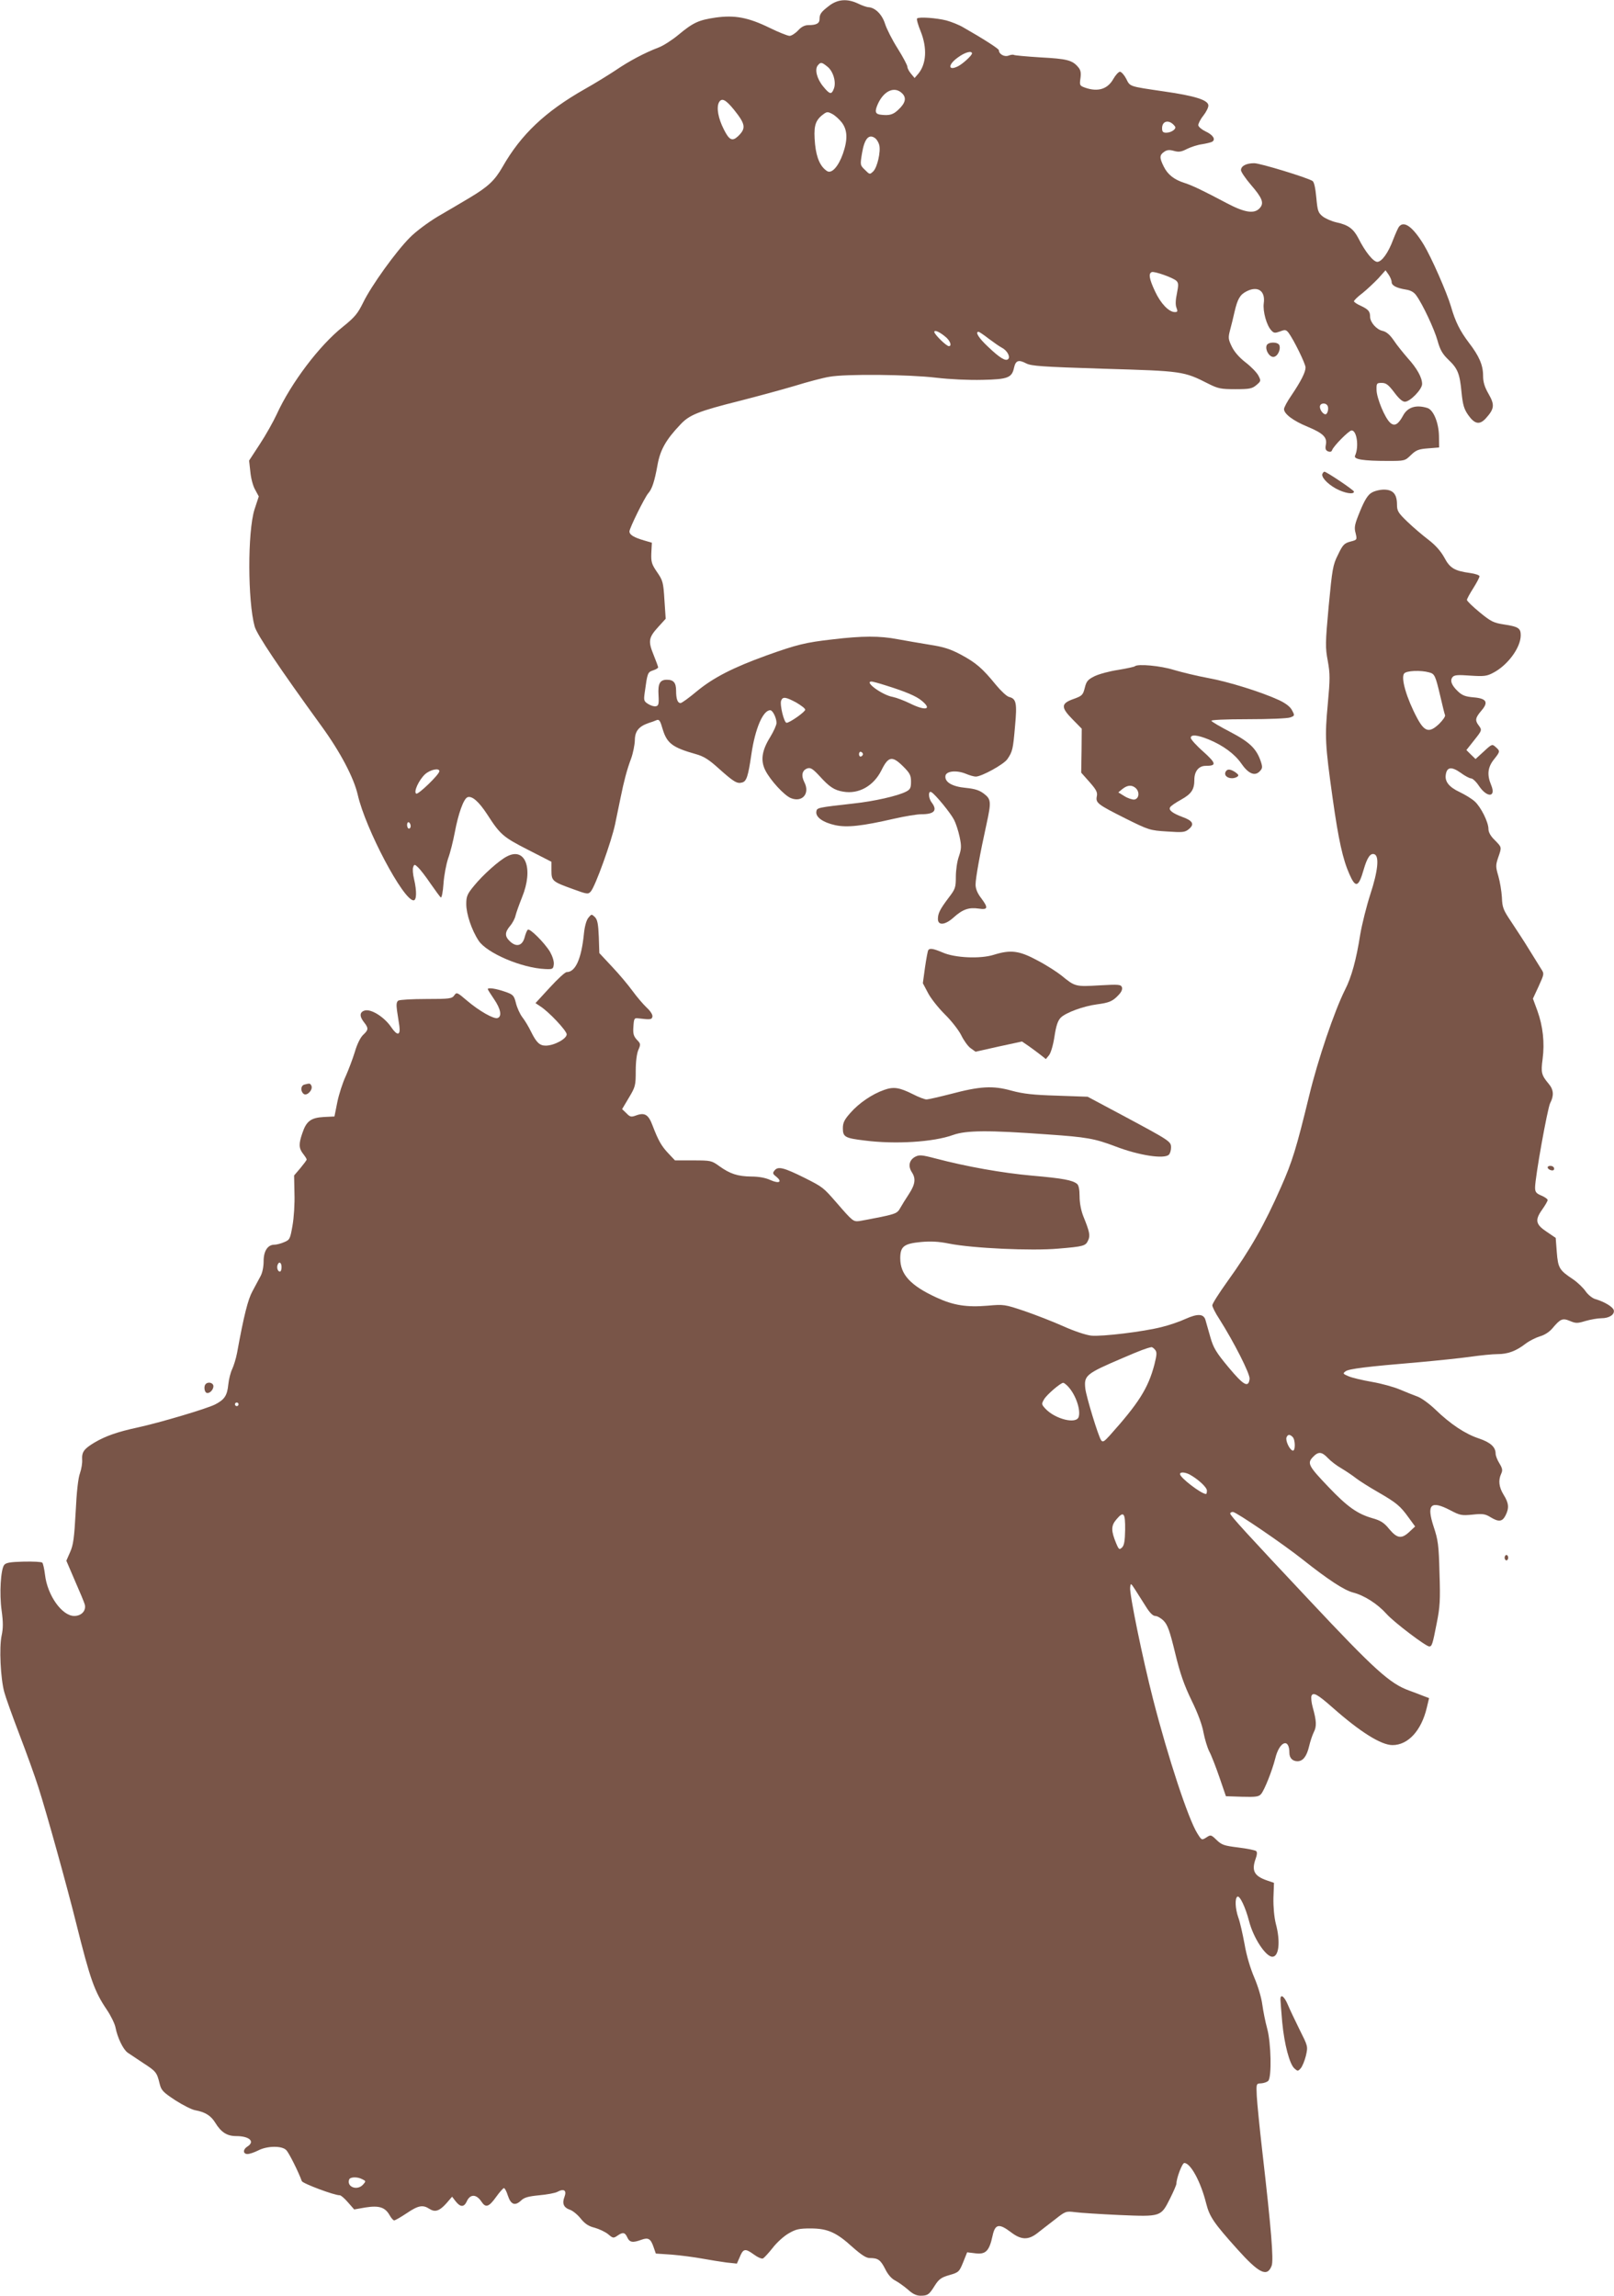 <?xml version="1.0" standalone="no"?>
<!DOCTYPE svg PUBLIC "-//W3C//DTD SVG 20010904//EN"
 "http://www.w3.org/TR/2001/REC-SVG-20010904/DTD/svg10.dtd">
<svg version="1.0" xmlns="http://www.w3.org/2000/svg"
 width="900pt" height="1280pt" viewBox="0 0 900 1280"
 preserveAspectRatio="xMidYMid meet">
<g transform="translate(0,1280) scale(0.1,-0.1)"
fill="#795548" stroke="none">
<path d="M4625 12769 c-46 -35 -55 -47 -55 -75 0 -25 -18 -34 -62 -34 -20 0
-39 -9 -58 -30 -15 -16 -37 -30 -47 -30 -11 0 -61 20 -112 45 -119 58 -194 72
-301 57 -94 -14 -124 -27 -208 -97 -35 -29 -85 -61 -110 -70 -76 -29 -162 -74
-241 -128 -41 -27 -117 -74 -169 -103 -222 -126 -357 -254 -460 -435 -43 -75
-80 -110 -182 -171 -47 -28 -128 -76 -180 -106 -53 -32 -122 -83 -155 -117
-77 -77 -215 -269 -260 -362 -30 -61 -46 -81 -113 -135 -131 -104 -289 -313
-369 -488 -19 -41 -61 -116 -94 -166 l-60 -92 7 -63 c3 -35 15 -80 27 -100
l20 -37 -24 -73 c-39 -125 -38 -510 1 -652 13 -46 135 -228 373 -556 104 -143
180 -287 202 -383 43 -189 254 -588 311 -588 17 0 19 49 3 118 -7 28 -9 58 -5
67 6 17 8 17 27 -1 12 -11 43 -51 70 -91 27 -39 53 -74 57 -77 5 -3 12 32 15
77 3 45 15 108 26 141 12 32 28 98 37 145 20 106 49 187 71 196 25 9 63 -24
110 -96 72 -112 88 -126 227 -197 l131 -67 0 -49 c0 -58 5 -62 122 -104 76
-28 83 -29 97 -13 25 27 116 280 136 376 10 50 24 117 31 150 18 89 35 154 58
215 11 30 20 76 21 101 0 51 21 78 75 97 17 5 38 13 47 17 14 5 20 -4 33 -50
24 -80 55 -103 186 -140 43 -12 72 -30 127 -80 84 -75 102 -86 130 -78 25 6
34 35 52 158 21 144 65 245 105 245 14 0 35 -43 35 -71 0 -12 -16 -47 -36 -80
-46 -74 -54 -130 -26 -185 28 -55 105 -139 142 -154 64 -26 108 26 75 89 -19
38 -12 67 18 77 17 5 30 -3 67 -43 54 -60 82 -79 132 -87 86 -15 169 31 213
119 39 79 60 82 121 22 38 -38 44 -50 44 -85 0 -35 -4 -44 -28 -56 -46 -24
-179 -54 -292 -66 -203 -23 -205 -23 -208 -46 -4 -31 38 -60 106 -75 66 -14
148 -5 327 36 61 14 129 25 152 25 73 0 92 21 58 66 -19 25 -20 68 -1 57 22
-13 106 -115 126 -154 10 -19 24 -62 31 -95 11 -52 10 -67 -4 -109 -10 -27
-17 -78 -17 -113 0 -60 -3 -69 -39 -116 -49 -65 -61 -88 -61 -120 0 -38 41
-34 88 9 50 45 85 57 139 49 53 -8 55 4 13 60 -20 26 -30 51 -30 74 0 36 25
174 61 337 27 124 26 139 -15 170 -25 19 -50 27 -100 32 -76 7 -119 32 -114
67 4 27 61 33 113 12 21 -9 46 -16 56 -16 33 0 156 68 176 97 29 42 32 55 43
184 12 129 7 153 -33 163 -13 3 -46 34 -74 68 -75 92 -110 122 -193 167 -60
32 -97 44 -175 56 -55 9 -136 23 -180 31 -98 19 -196 19 -363 -1 -150 -17
-199 -29 -369 -90 -188 -68 -296 -124 -387 -199 -43 -36 -84 -66 -91 -66 -17
0 -25 23 -25 69 0 44 -14 61 -51 61 -39 0 -51 -21 -47 -86 3 -50 0 -59 -15
-62 -10 -2 -29 4 -43 13 -24 15 -25 21 -19 63 15 109 16 114 46 124 16 5 29
13 29 17 0 4 -12 36 -26 71 -31 76 -27 96 28 156 l40 44 -7 105 c-6 98 -9 109
-41 155 -30 44 -34 56 -32 107 l3 57 -41 12 c-59 17 -84 32 -84 51 0 18 85
190 105 213 21 23 35 67 51 155 15 86 47 143 128 228 50 54 100 74 331 132 94
24 231 61 305 83 74 23 162 46 194 51 91 17 447 13 596 -5 78 -9 182 -14 259
-12 143 3 164 12 176 70 9 38 25 44 67 22 29 -15 86 -19 433 -30 439 -13 445
-13 586 -85 52 -26 69 -29 148 -29 79 0 93 3 117 23 26 22 26 24 11 53 -9 17
-41 50 -71 73 -35 27 -63 59 -77 88 -20 41 -21 50 -10 92 7 25 18 71 25 102
17 73 31 96 66 114 63 33 107 4 97 -66 -6 -45 16 -124 42 -151 14 -16 21 -16
49 -6 28 11 33 10 47 -7 29 -39 95 -173 95 -194 0 -26 -25 -76 -79 -156 -23
-33 -41 -67 -41 -76 0 -27 52 -66 133 -99 86 -36 109 -59 100 -101 -4 -22 -1
-30 13 -36 11 -4 19 -2 22 7 8 23 94 110 109 110 29 0 42 -91 19 -141 -9 -20
45 -29 182 -29 95 0 96 0 130 33 28 27 42 33 95 37 l62 5 -1 66 c-2 74 -31
143 -64 154 -63 20 -111 5 -136 -42 -27 -50 -48 -62 -72 -40 -30 27 -75 137
-76 182 -1 38 1 40 29 40 24 0 37 -10 69 -52 26 -35 46 -53 60 -53 29 0 96 69
96 99 0 36 -29 88 -80 144 -25 29 -61 73 -78 99 -22 32 -41 48 -62 53 -34 7
-70 48 -70 79 0 30 -10 41 -52 61 -21 9 -38 21 -38 25 0 5 21 26 48 46 26 21
65 58 88 82 l40 45 17 -24 c9 -13 17 -32 17 -41 0 -20 26 -34 82 -43 25 -4 44
-15 56 -33 36 -50 100 -187 118 -251 14 -51 27 -74 60 -106 53 -50 64 -78 74
-184 7 -69 14 -92 37 -125 36 -51 63 -56 97 -20 49 54 52 76 17 137 -23 40
-31 67 -31 103 0 58 -22 109 -79 183 -50 66 -76 118 -100 202 -23 78 -109 274
-152 345 -60 98 -109 135 -137 101 -6 -7 -20 -39 -33 -72 -27 -74 -64 -125
-89 -125 -22 0 -68 57 -105 131 -28 54 -57 75 -122 89 -27 6 -61 21 -77 33
-26 21 -29 31 -36 106 -5 53 -12 86 -21 92 -30 19 -292 99 -325 99 -44 0 -74
-15 -74 -39 0 -9 25 -46 55 -81 64 -74 75 -102 50 -130 -30 -34 -83 -26 -182
26 -132 70 -194 100 -238 114 -57 18 -93 46 -115 90 -25 50 -25 65 1 83 15 11
29 13 54 6 28 -8 42 -6 75 11 22 11 60 23 84 26 24 4 49 10 56 14 20 13 4 38
-37 57 -21 10 -39 25 -41 34 -1 8 11 33 28 54 17 22 30 48 28 59 -4 29 -78 52
-246 76 -197 29 -190 26 -212 71 -11 21 -27 39 -35 39 -7 0 -24 -18 -36 -39
-32 -58 -86 -75 -158 -50 -30 11 -32 13 -26 53 4 31 1 46 -13 62 -33 39 -63
46 -210 54 -79 5 -146 11 -149 14 -3 2 -16 1 -29 -4 -23 -9 -54 8 -54 30 0 8
-89 65 -198 127 -23 14 -66 31 -95 39 -55 14 -153 21 -163 11 -4 -3 5 -36 20
-72 37 -93 32 -182 -14 -237 l-20 -23 -20 24 c-11 13 -20 30 -20 38 0 9 -24
54 -54 102 -30 47 -62 110 -71 139 -17 53 -56 91 -95 92 -8 1 -33 9 -55 20
-59 28 -112 25 -160 -11z m795 -267 c0 -11 -50 -57 -77 -71 -57 -29 -59 8 -1
49 39 29 78 39 78 22z m-807 -73 c33 -25 51 -87 37 -123 -13 -35 -23 -33 -59
11 -36 43 -49 96 -31 118 16 20 22 19 53 -6z m418 -150 c25 -25 18 -54 -22
-91 -28 -27 -49 -33 -94 -28 -35 3 -39 17 -20 60 34 75 94 101 136 59z m-938
-91 c65 -81 68 -104 22 -148 -32 -30 -49 -21 -79 39 -31 61 -42 121 -27 150
15 27 37 17 84 -41z m601 -71 c32 -42 34 -95 6 -175 -25 -70 -62 -112 -88 -96
-37 24 -59 72 -67 149 -9 95 -1 128 36 160 29 23 32 24 59 10 16 -8 40 -30 54
-48z m1858 -22 c10 -13 -20 -35 -49 -35 -18 0 -23 6 -23 25 0 44 43 50 72 10z
m-1670 -67 c8 -7 18 -24 21 -37 9 -37 -11 -123 -33 -146 -20 -19 -20 -19 -47
8 -27 26 -27 27 -16 94 14 82 39 109 75 81z m1678 -794 c12 -12 12 -23 3 -69
-8 -37 -9 -65 -3 -80 8 -21 7 -25 -9 -25 -33 0 -79 48 -110 115 -33 70 -38
101 -18 108 16 5 118 -31 137 -49z m-1282 -317 c22 -21 30 -47 13 -47 -14 0
-81 66 -81 79 0 15 34 -2 68 -32z m236 -6 c28 -21 61 -44 73 -50 29 -15 48
-50 35 -63 -14 -14 -47 6 -114 70 -51 48 -72 82 -51 82 3 0 29 -17 57 -39z
m1890 -376 c6 -16 -2 -45 -13 -45 -13 0 -31 24 -31 42 0 22 35 25 44 3z
m-2467 -1556 c113 -35 174 -61 204 -87 59 -49 19 -57 -69 -13 -31 15 -73 31
-93 35 -59 10 -163 86 -119 86 5 0 40 -9 77 -21z m-497 -96 c27 -16 50 -33 50
-40 0 -12 -86 -73 -104 -73 -14 0 -39 102 -30 124 9 23 26 20 84 -11z m372
-288 c0 -5 -5 -11 -11 -13 -6 -2 -11 4 -11 13 0 9 5 15 11 13 6 -2 11 -8 11
-13z m-2362 -95 c0 -18 -118 -132 -129 -125 -16 9 14 75 49 108 29 26 80 37
80 17z m-160 -306 c0 -8 -4 -14 -10 -14 -5 0 -10 9 -10 21 0 11 5 17 10 14 6
-3 10 -13 10 -21z"/>
<path d="M7063 10874 c-9 -24 14 -64 37 -64 23 0 43 40 34 65 -8 20 -63 20
-71 -1z"/>
<path d="M7375 10160 c-11 -17 24 -56 74 -84 48 -26 101 -35 101 -17 0 8 -153
111 -165 111 -2 0 -7 -4 -10 -10z"/>
<path d="M7647 10052 c-20 -12 -38 -41 -63 -102 -30 -73 -34 -90 -25 -122 9
-38 9 -38 -30 -48 -33 -9 -42 -18 -68 -73 -29 -57 -32 -79 -52 -287 -19 -207
-19 -231 -5 -305 13 -73 13 -99 0 -241 -17 -181 -15 -225 27 -524 33 -235 57
-342 94 -425 34 -78 51 -72 79 26 20 69 38 94 60 86 28 -11 20 -93 -23 -224
-21 -65 -46 -165 -56 -223 -22 -141 -49 -239 -85 -309 -59 -118 -151 -388
-200 -591 -71 -292 -94 -367 -157 -509 -93 -211 -170 -347 -301 -529 -45 -63
-82 -121 -82 -130 0 -8 17 -43 39 -76 83 -131 172 -307 169 -334 -6 -52 -33
-37 -118 65 -69 83 -84 108 -101 168 -11 38 -23 81 -27 95 -10 35 -43 37 -112
6 -32 -15 -91 -35 -132 -45 -101 -26 -333 -54 -393 -48 -29 3 -95 25 -155 52
-58 26 -156 64 -217 85 -110 37 -115 38 -205 30 -118 -10 -192 2 -285 45 -146
67 -203 129 -203 219 0 66 20 82 115 91 55 5 99 3 158 -9 131 -26 460 -41 607
-28 144 12 154 15 168 47 12 26 8 47 -27 133 -13 33 -21 75 -21 111 0 38 -5
63 -14 70 -26 21 -79 31 -251 46 -167 15 -364 50 -539 96 -80 21 -91 21 -115
8 -31 -18 -38 -51 -17 -84 24 -36 20 -68 -16 -123 -18 -27 -40 -63 -49 -79
-14 -26 -25 -31 -105 -48 -49 -10 -103 -20 -121 -23 -35 -4 -37 -3 -128 102
-75 86 -76 87 -179 139 -115 57 -147 65 -166 42 -13 -15 -12 -20 9 -36 35 -29
16 -40 -32 -19 -27 13 -66 20 -107 20 -77 1 -119 15 -179 58 -43 31 -47 32
-145 32 l-102 0 -36 38 c-39 41 -57 72 -89 156 -23 62 -44 75 -94 56 -25 -9
-32 -8 -52 13 l-24 23 38 64 c36 60 38 68 38 149 0 53 6 98 15 118 13 30 13
34 -9 56 -18 20 -22 34 -19 73 3 46 5 49 28 46 67 -8 75 -7 78 10 2 10 -11 31
-32 50 -19 18 -55 60 -79 93 -24 33 -75 94 -114 135 l-71 76 -3 91 c-3 73 -8
96 -22 110 -18 17 -19 17 -36 -4 -11 -13 -21 -48 -25 -90 -14 -139 -47 -213
-96 -213 -9 0 -51 -39 -95 -87 l-79 -86 24 -16 c49 -30 150 -138 150 -158 0
-25 -70 -63 -117 -63 -34 0 -52 17 -83 80 -12 25 -33 60 -47 78 -14 18 -30 54
-36 79 -11 43 -15 48 -62 64 -49 17 -95 24 -95 14 0 -3 16 -28 35 -56 37 -54
45 -96 20 -105 -20 -8 -103 39 -171 97 -55 47 -58 48 -71 29 -13 -18 -26 -20
-156 -20 -78 0 -148 -4 -156 -9 -10 -7 -12 -21 -7 -57 4 -27 10 -65 13 -85 7
-54 -12 -56 -47 -4 -38 55 -110 100 -145 91 -30 -8 -32 -32 -5 -66 26 -33 25
-42 -5 -70 -15 -14 -34 -52 -46 -94 -12 -39 -35 -100 -51 -136 -17 -36 -38
-101 -47 -145 l-16 -80 -60 -3 c-71 -4 -97 -23 -119 -90 -21 -60 -20 -84 4
-115 11 -14 20 -28 20 -32 0 -4 -16 -25 -35 -48 l-35 -41 2 -100 c2 -56 -3
-136 -11 -180 -13 -74 -15 -79 -47 -92 -18 -8 -43 -14 -54 -14 -37 0 -60 -35
-60 -92 0 -32 -7 -66 -18 -85 -9 -17 -29 -54 -44 -82 -25 -45 -48 -135 -86
-344 -6 -32 -19 -73 -27 -90 -9 -18 -19 -57 -22 -87 -6 -61 -21 -84 -74 -111
-48 -24 -307 -101 -431 -128 -111 -24 -178 -47 -241 -84 -58 -35 -71 -52 -69
-94 2 -19 -4 -54 -12 -77 -10 -26 -19 -107 -24 -216 -8 -144 -13 -184 -31
-224 l-21 -48 48 -112 c27 -61 52 -121 55 -133 8 -34 -19 -63 -59 -63 -68 0
-150 115 -163 230 -4 33 -11 63 -15 67 -4 5 -51 7 -104 6 -76 -2 -99 -6 -109
-19 -19 -26 -27 -159 -14 -253 9 -66 9 -99 0 -141 -14 -65 -6 -239 15 -315 7
-27 45 -133 84 -235 39 -102 87 -234 106 -295 45 -139 163 -565 210 -755 80
-320 102 -382 172 -486 23 -34 44 -78 48 -98 11 -57 42 -122 68 -141 13 -9 52
-35 87 -58 71 -46 76 -52 91 -114 9 -38 19 -48 87 -93 42 -27 93 -53 112 -56
55 -10 87 -30 111 -69 33 -54 66 -75 117 -75 73 0 107 -30 63 -58 -26 -16 -26
-42 0 -42 12 0 38 9 60 20 50 26 132 27 156 2 15 -14 69 -123 87 -173 4 -13
182 -80 212 -79 6 0 26 -17 45 -39 l35 -40 63 11 c76 12 109 1 134 -42 9 -17
21 -30 26 -30 6 0 37 18 70 40 65 44 90 48 127 24 31 -20 56 -12 95 32 l31 36
20 -26 c26 -33 46 -33 61 -2 19 44 54 44 83 0 23 -35 41 -30 81 26 20 28 40
50 44 50 5 0 15 -19 22 -42 17 -51 40 -59 74 -27 18 17 40 23 101 29 43 4 88
12 101 19 37 20 53 8 40 -27 -15 -38 -5 -61 31 -73 16 -6 43 -28 60 -50 24
-29 44 -42 77 -50 25 -7 59 -23 75 -36 27 -23 30 -23 51 -9 31 22 43 20 56 -9
13 -28 30 -31 79 -13 39 14 52 6 69 -45 l11 -32 89 -6 c49 -4 125 -14 169 -22
44 -8 106 -18 137 -22 l57 -6 15 34 c20 50 31 52 78 18 23 -17 46 -27 53 -23
7 4 31 30 54 59 22 29 62 65 88 80 41 24 59 28 123 28 95 0 144 -22 234 -104
50 -44 76 -61 96 -61 46 0 60 -10 86 -61 15 -31 36 -55 57 -65 17 -9 49 -32
70 -50 26 -24 47 -34 70 -34 41 0 48 6 80 57 23 36 36 45 81 58 52 15 55 18
77 72 l22 55 41 -5 c62 -9 82 10 101 98 14 65 36 69 101 20 58 -45 98 -46 150
-5 22 17 65 51 98 76 57 45 60 46 110 40 28 -4 139 -11 246 -16 235 -10 233
-10 284 91 20 40 36 77 36 84 0 30 32 115 44 115 35 0 92 -105 122 -226 19
-74 42 -108 173 -254 122 -136 167 -158 192 -93 12 32 -3 211 -51 628 -16 138
-30 281 -32 319 -3 69 -3 69 24 70 15 1 33 7 40 14 20 20 16 212 -6 292 -10
36 -22 96 -27 133 -5 39 -24 102 -44 149 -22 51 -44 123 -55 188 -11 59 -26
126 -35 149 -17 49 -20 107 -5 116 13 8 45 -59 65 -136 24 -94 93 -199 130
-199 37 0 46 86 19 185 -9 38 -14 91 -13 144 l3 83 -38 13 c-73 25 -88 55 -64
122 8 21 9 36 3 42 -6 5 -50 14 -99 20 -80 10 -93 14 -122 42 -31 30 -33 30
-57 14 -26 -16 -26 -16 -50 22 -51 81 -164 425 -247 748 -59 230 -132 586
-128 623 3 27 3 27 29 -13 14 -22 41 -64 59 -93 21 -34 39 -52 52 -52 11 0 32
-12 47 -27 22 -23 34 -56 64 -180 28 -116 50 -178 92 -265 35 -71 59 -137 66
-178 7 -36 21 -83 32 -105 12 -22 37 -87 57 -145 l36 -105 90 -3 c76 -2 93 0
106 15 19 22 62 131 79 198 23 96 79 118 79 31 0 -28 18 -46 45 -46 31 0 52
28 65 84 6 26 18 62 26 78 17 32 15 64 -6 139 -7 25 -10 54 -7 63 9 23 33 10
117 -64 156 -138 272 -210 335 -210 87 0 161 81 191 208 l13 54 -32 12 c-18 7
-53 21 -79 30 -108 39 -193 116 -556 503 -347 369 -442 473 -442 484 0 5 7 9
15 9 18 0 282 -180 390 -266 140 -111 230 -170 279 -183 63 -16 137 -63 188
-120 41 -46 219 -181 238 -181 15 0 19 14 41 127 19 94 21 131 16 283 -4 157
-8 184 -33 259 -40 123 -16 147 92 91 55 -29 64 -31 125 -25 56 6 71 4 100
-14 46 -28 66 -26 84 9 21 41 19 69 -10 115 -27 44 -31 81 -14 118 9 19 7 30
-10 58 -12 19 -21 43 -21 54 0 37 -29 63 -94 85 -76 25 -158 80 -241 160 -33
32 -78 65 -100 73 -22 8 -67 26 -100 40 -33 14 -102 33 -154 42 -52 9 -111 23
-130 31 -33 14 -34 16 -18 28 18 14 115 26 412 51 99 9 226 22 283 30 56 8
125 15 153 15 57 0 103 17 156 58 21 16 57 34 80 41 25 7 52 24 69 44 45 54
57 59 98 42 33 -14 42 -14 88 0 28 8 68 15 88 15 43 0 74 20 69 44 -4 19 -52
48 -104 63 -16 5 -40 24 -53 43 -13 19 -44 49 -70 67 -77 51 -84 63 -91 152
l-6 79 -50 34 c-62 41 -67 65 -26 123 17 24 31 48 31 54 0 6 -16 17 -35 25
-29 12 -35 20 -35 45 0 56 69 440 84 470 22 42 20 75 -8 108 -41 49 -44 63
-34 138 12 91 2 183 -29 269 l-25 68 32 69 c31 69 32 69 13 98 -10 16 -40 65
-67 108 -26 43 -71 111 -98 152 -45 67 -51 80 -53 138 -2 34 -11 88 -20 119
-15 51 -15 60 -1 102 21 60 21 57 -19 98 -23 22 -35 44 -35 62 0 38 -42 122
-76 153 -16 15 -54 38 -85 53 -58 27 -83 58 -77 96 6 44 32 47 82 12 24 -18
51 -32 59 -32 9 0 29 -19 44 -42 46 -68 97 -64 68 5 -24 57 -19 99 15 142 36
45 36 47 10 70 -19 17 -21 17 -66 -25 l-46 -42 -26 25 -25 25 42 53 c46 58 46
58 26 85 -21 28 -18 42 15 81 42 48 30 69 -45 75 -44 4 -62 11 -85 33 -36 34
-46 61 -30 80 10 12 30 13 99 8 75 -5 92 -3 126 15 82 42 155 141 155 210 0
39 -13 48 -92 60 -59 9 -74 16 -137 68 -39 32 -71 63 -71 69 0 6 16 35 35 65
19 30 35 60 35 67 0 6 -23 14 -52 18 -87 12 -113 27 -144 86 -20 36 -49 69
-88 99 -33 25 -86 70 -118 101 -51 49 -58 60 -58 95 0 59 -22 84 -73 84 -23 0
-55 -8 -70 -18z m322 -1001 c31 -8 35 -17 62 -131 12 -52 24 -101 27 -108 2
-7 -13 -28 -33 -48 -55 -52 -81 -45 -122 31 -60 112 -93 226 -73 250 13 16 93
19 139 6z m-6399 -3316 c0 -14 -4 -25 -9 -25 -12 0 -19 21 -13 38 8 21 22 13
22 -13z m4871 -461 c11 -13 10 -27 -4 -83 -35 -132 -87 -214 -250 -396 -30
-33 -38 -38 -47 -25 -16 23 -82 240 -88 287 -8 74 2 83 208 171 100 43 132 55
161 61 4 0 13 -6 20 -15z m-484 -206 c42 -46 70 -129 58 -168 -13 -42 -130
-13 -185 45 -23 25 -23 27 -8 53 15 26 92 92 107 92 4 0 17 -10 28 -22z
m-4627 -98 c0 -5 -4 -10 -10 -10 -5 0 -10 5 -10 10 0 6 5 10 10 10 6 0 10 -4
10 -10z m5878 -182 c16 -16 16 -81 0 -76 -18 6 -41 56 -34 74 7 17 18 18 34 2z
m197 -118 c16 -17 50 -43 75 -57 25 -15 61 -39 80 -54 19 -15 76 -51 125 -79
102 -59 123 -76 171 -143 l35 -48 -32 -30 c-44 -41 -68 -37 -112 15 -29 36
-48 48 -94 61 -84 24 -140 64 -243 172 -113 118 -122 134 -90 168 31 33 50 32
85 -5z m-772 -91 c46 -25 97 -71 97 -90 0 -10 -2 -19 -5 -19 -26 0 -145 91
-145 111 0 13 27 11 53 -2z m-359 -308 c-1 -61 -5 -87 -17 -99 -15 -14 -18
-13 -33 23 -29 70 -29 98 1 133 41 49 50 37 49 -57z m-4253 -3622 c20 -10 20
-11 3 -30 -32 -35 -92 -13 -77 29 6 15 47 16 74 1z"/>
<path d="M6328 9085 c-3 -3 -44 -12 -92 -20 -48 -7 -107 -23 -132 -35 -38 -19
-46 -28 -55 -65 -10 -40 -15 -45 -62 -62 -71 -25 -73 -46 -6 -114 l51 -52 -1
-123 -2 -122 47 -53 c37 -42 45 -57 40 -79 -7 -37 4 -45 161 -124 129 -64 135
-66 230 -72 88 -6 100 -5 122 13 33 27 23 47 -36 68 -56 21 -78 39 -68 54 3 7
31 26 62 43 57 32 73 56 73 111 0 47 25 77 63 77 62 0 60 13 -13 79 -39 34
-70 69 -70 77 0 20 36 17 100 -9 80 -33 145 -81 181 -133 39 -57 75 -73 102
-46 17 17 18 24 8 55 -24 72 -62 109 -169 165 -56 29 -104 57 -107 63 -4 5 74
9 204 9 115 0 221 4 236 10 25 9 25 11 10 39 -9 19 -34 39 -72 57 -97 45 -282
103 -398 124 -60 11 -146 32 -190 45 -73 23 -202 35 -217 20z m7 -681 c21 -22
16 -58 -10 -62 -11 -1 -36 7 -55 19 l-34 21 23 19 c29 23 54 24 76 3z"/>
<path d="M6833 8494 c-10 -27 35 -44 66 -25 10 7 8 12 -10 25 -30 20 -48 20
-56 0z"/>
<path d="M2827 8025 c-44 -22 -135 -104 -183 -163 -39 -47 -44 -60 -44 -103 0
-55 30 -145 69 -204 46 -69 239 -152 371 -158 42 -2 45 0 48 26 2 17 -7 45
-21 70 -31 51 -114 134 -124 123 -5 -4 -13 -24 -18 -44 -13 -46 -46 -54 -81
-21 -30 28 -30 50 0 86 14 16 28 43 31 59 4 16 20 61 36 101 65 159 19 282
-84 228z"/>
<path d="M5176 7502 c-3 -5 -11 -48 -18 -96 l-12 -88 28 -53 c15 -30 58 -84
94 -120 37 -36 78 -89 92 -117 14 -29 37 -61 52 -72 l28 -20 129 29 130 28 38
-26 c21 -15 51 -37 66 -49 l29 -23 18 22 c10 13 23 57 30 104 9 60 19 89 35
105 28 28 126 64 201 74 69 9 89 17 123 54 15 16 21 31 17 42 -6 15 -19 16
-126 10 -132 -8 -136 -7 -210 54 -25 20 -85 59 -135 85 -102 55 -149 61 -245
31 -74 -23 -215 -17 -283 13 -52 22 -73 26 -81 13z"/>
<path d="M1698 6753 c-21 -5 -24 -36 -5 -52 18 -14 52 21 44 44 -7 15 -9 16
-39 8z"/>
<path d="M4930 6723 c-66 -23 -140 -73 -188 -128 -34 -38 -42 -55 -42 -86 0
-48 12 -55 121 -68 171 -22 384 -9 494 31 73 26 197 27 525 3 219 -15 264 -23
380 -67 130 -50 272 -72 298 -46 7 7 12 25 12 40 0 34 -5 37 -270 179 l-195
104 -170 6 c-134 4 -188 10 -255 28 -104 29 -174 25 -340 -19 -63 -16 -123
-30 -134 -30 -10 0 -44 13 -75 29 -76 38 -108 43 -161 24z"/>
<path d="M8630 6291 c0 -11 26 -22 34 -14 3 3 3 10 0 14 -7 12 -34 11 -34 0z"/>
<path d="M1147 5083 c-11 -10 -8 -41 3 -48 15 -9 40 14 40 36 0 19 -29 27 -43
12z"/>
<path d="M8390 4115 c0 -8 5 -15 10 -15 6 0 10 7 10 15 0 8 -4 15 -10 15 -5 0
-10 -7 -10 -15z"/>
<path d="M7140 1652 c0 -10 5 -68 10 -128 12 -124 41 -233 68 -257 18 -16 20
-16 35 1 9 10 22 42 29 70 12 53 11 53 -35 145 -25 51 -55 113 -66 140 -20 47
-41 62 -41 29z"/>
</g>
</svg>
